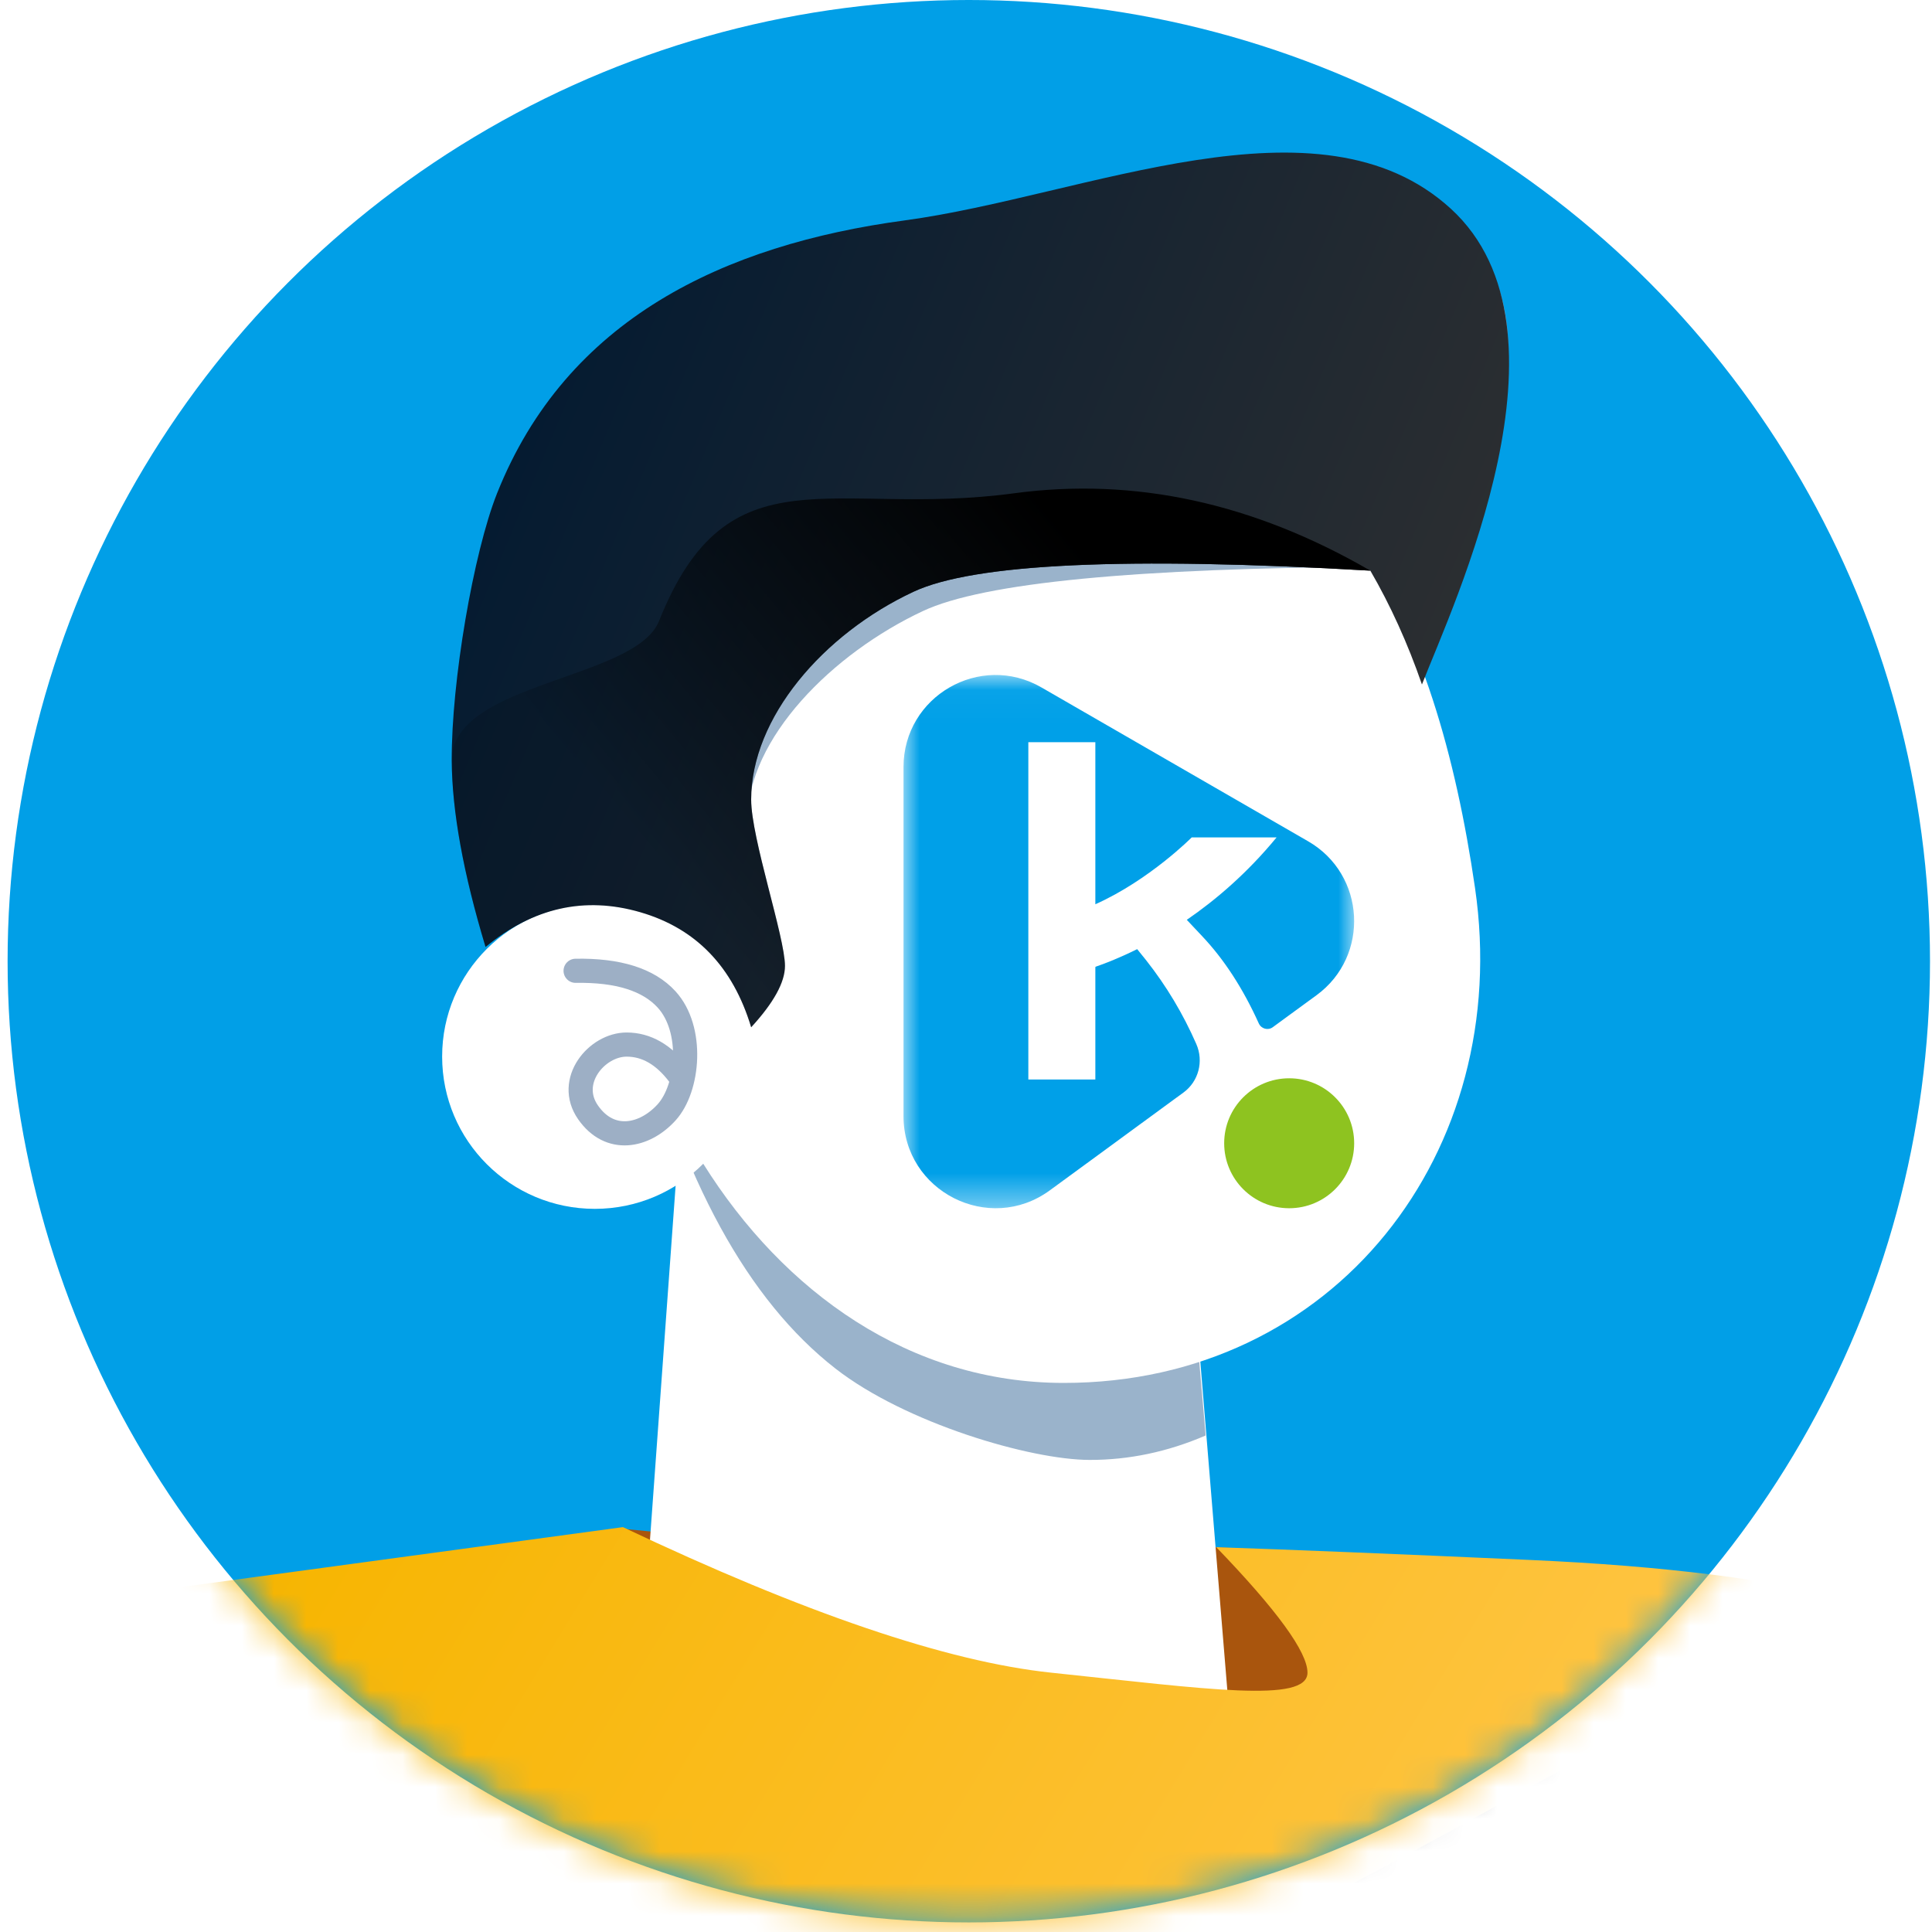 <?xml version="1.0" encoding="UTF-8"?>
<svg width="60px" height="60px" viewBox="0 0 60 60" version="1.1" xmlns="http://www.w3.org/2000/svg" xmlns:xlink="http://www.w3.org/1999/xlink">
    <!-- Generator: Sketch 63.1 (92452) - https://sketch.com -->
    <title>头像</title>
    <desc>Created with Sketch.</desc>
    <defs>
        <circle id="path-1" cx="30.087" cy="29.851" r="29.851"></circle>
        <polygon id="path-3" points="0 0.031 13.995 0.031 13.995 16.592 0 16.592"></polygon>
        <linearGradient x1="100%" y1="65.971%" x2="7.601%" y2="33.517%" id="linearGradient-5">
            <stop stop-color="#313131" offset="0%"></stop>
            <stop stop-color="#051B31" offset="100%"></stop>
        </linearGradient>
        <linearGradient x1="76.553%" y1="32.805%" x2="18.453%" y2="63.399%" id="linearGradient-6">
            <stop stop-color="#000000" offset="0%"></stop>
            <stop stop-color="#000000" stop-opacity="0.148" offset="100%"></stop>
        </linearGradient>
        <linearGradient x1="9.125%" y1="43.857%" x2="92.732%" y2="57.773%" id="linearGradient-7">
            <stop stop-color="#F7B500" offset="0%"></stop>
            <stop stop-color="#FFC547" offset="100%"></stop>
        </linearGradient>
        <path d="M20.838,42.687 C26.476,45.36 30.909,46.867 34.137,47.207 C38.978,47.716 42.098,48.165 42.098,47.207 C42.098,46.568 41.154,45.269 39.265,43.31 C41.54,43.386 44.782,43.518 48.99,43.706 C53.199,43.893 56.571,44.317 59.104,44.979 C43.717,53.998 34.766,58.507 32.252,58.507 C29.737,58.507 21.36,55.492 7.121,49.46 L0,45.514 L20.838,42.687 Z" id="path-8"></path>
        <filter x="-81.2%" y="-265.5%" width="262.4%" height="706.8%" filterUnits="objectBoundingBox" id="filter-9">
            <feOffset dx="0" dy="6" in="SourceAlpha" result="shadowOffsetOuter1"></feOffset>
            <feGaussianBlur stdDeviation="15" in="shadowOffsetOuter1" result="shadowBlurOuter1"></feGaussianBlur>
            <feColorMatrix values="0 0 0 0 0.945   0 0 0 0 0.263   0 0 0 0 0.11  0 0 0 0.236 0" type="matrix" in="shadowBlurOuter1"></feColorMatrix>
        </filter>
    </defs>
    <g id="APP2.0" stroke="none" stroke-width="1" fill="none" fill-rule="evenodd">
        <g id="01主页" transform="translate(-24, -168)">
            <g id="对话框" transform="translate(24, 168)">
                <g id="头像">
                    <g id="编组">
                        <g>
                            <mask id="mask-2" fill="white">
                                <use xlink:href="#path-1"></use>
                            </mask>
                            <use id="蒙版" fill="#019FE7" xlink:href="#path-1"></use>
                            <g mask="url(#mask-2)">
                                <g transform="translate(-1.493, 4.739)">
                                    <path d="M20.707,42.727 C25.956,43.251 30.531,43.443 34.432,43.302 C38.334,43.16 42.472,43.395 46.847,44.007 L43.791,52.289 L24.313,51.282 L20.649,45.604 L20.707,42.727 Z" id="路径-30" stroke="none" fill="#A9550D" fill-rule="evenodd"></path>
                                    <path d="M27.492,25.672 L17.313,51.995 C19.492,54.712 22.022,56.3 24.904,56.758 C27.785,57.216 31.43,57.501 35.837,57.612 L39.701,39.891 L29.761,31.458 L27.492,25.672 Z" id="路径-28" stroke="none" fill="#FFFFFF" fill-rule="evenodd" transform="translate(28.507, 41.642) rotate(-17) translate(-28.507, -41.642) "></path>
                                    <path d="M23.625,24.179 C23.371,29.69 24.235,33.857 26.216,36.68 C27.802,38.94 31.18,41.163 32.936,41.702 C34.106,42.062 35.329,42.171 36.604,42.03 L37.313,38.705 L27.301,30.465 L23.625,24.179 Z" id="路径-28备份" stroke="none" fill="#9AB3CB" fill-rule="evenodd" transform="translate(30.448, 33.134) rotate(-17) translate(-30.448, -33.134) "></path>
                                    <path d="M34.529,7.463 C42.947,7.463 46.108,14.645 47.301,22.836 C48.495,31.027 42.947,38.209 34.529,38.209 C29.753,38.209 25.831,35.391 23.333,31.402 C22.474,32.267 21.282,32.803 19.966,32.803 C17.347,32.803 15.224,30.685 15.224,28.073 C15.224,25.46 17.347,23.343 19.966,23.343 C20.147,23.343 20.327,23.353 20.503,23.373 C20.403,22.575 20.352,21.771 20.352,20.969 C20.352,12.478 26.112,7.463 34.529,7.463 Z" id="形状结合" stroke="none" fill="#FFFFFF" fill-rule="evenodd"></path>
                                    <g id="编组" stroke="none" stroke-width="1" fill="none" fill-rule="evenodd" transform="translate(29.552, 16.119)">
                                        <g transform="translate(0, 0.073)">
                                            <mask id="mask-4" fill="white">
                                                <use xlink:href="#path-3"></use>
                                            </mask>
                                            <g id="Clip-2"></g>
                                            <path d="M12.566,5.196 L4.285,0.418 C2.38,-0.682 0,0.693 0,2.892 L0,13.729 C0,16.068 2.657,17.417 4.545,16.036 L6.48,14.62 L7.386,13.956 L7.386,13.956 L7.944,13.548 L7.944,13.547 L8.694,12.999 C9.166,12.654 9.328,12.027 9.093,11.491 C8.683,10.555 8.163,9.685 7.534,8.889 L7.257,8.545 C6.699,8.823 6.247,8.996 5.968,9.091 C5.963,9.096 5.961,9.1 5.958,9.106 L5.958,12.594 L3.877,12.594 L3.877,2.118 L5.958,2.118 L5.958,7.152 C7.637,6.401 8.95,5.076 8.95,5.076 L11.586,5.076 C10.668,6.192 9.69,7.023 8.798,7.635 L9.266,8.133 C9.957,8.861 10.546,9.772 11.034,10.852 C11.11,11.02 11.319,11.079 11.468,10.97 L12.051,10.543 L12.826,9.977 C14.492,8.758 14.354,6.227 12.566,5.196" id="Fill-1" fill="#00A0E8" mask="url(#mask-4)"></path>
                                        </g>
                                        <path d="M13.996,14.647 C13.996,15.762 13.092,16.665 11.978,16.665 C10.863,16.665 9.959,15.762 9.959,14.647 C9.959,13.532 10.863,12.629 11.978,12.629 C13.092,12.629 13.996,13.532 13.996,14.647" id="Fill-3" fill="#8EC320"></path>
                                    </g>
                                    <path d="M44.346,12.862 C36.763,12.901 32.034,13.359 30.159,14.236 C27.348,15.551 24.707,18.189 24.707,20.727 C24.707,21.928 15.835,21.841 15.821,19.485 C15.806,17.033 16.496,13.019 17.229,11.178 C19.384,5.766 24.272,3.46 29.886,2.703 C35.5,1.946 42.748,-1.412 46.849,2.341 C50.951,6.095 45.299,15.403 44.909,14.621 C44.79,14.383 44.602,13.796 44.346,12.862 Z" id="路径-27" stroke="none" fill="#9AB3CB" fill-rule="evenodd"></path>
                                    <path d="M44.05,12.983 C36.465,12.543 31.735,12.762 29.861,13.639 C27.049,14.954 24.821,17.556 24.821,20.094 C24.821,21.295 25.871,24.366 25.871,25.257 C25.871,25.766 25.521,26.402 24.821,27.164 C24.255,25.284 23.107,24.093 21.379,23.591 C19.65,23.089 18.048,23.449 16.572,24.67 C15.882,22.386 15.532,20.459 15.522,18.888 C15.508,16.436 16.197,12.422 16.93,10.581 C19.086,5.169 23.974,2.863 29.588,2.106 C35.202,1.349 42.45,-2.009 46.551,1.744 C50.652,5.498 46.627,14.02 45.653,16.518 C45.209,15.236 44.674,14.057 44.05,12.983 Z" id="路径-27备份" stroke="none" fill="url(#linearGradient-5)" fill-rule="nonzero"></path>
                                    <path d="M44.05,12.983 C36.465,12.543 31.735,12.762 29.861,13.639 C27.049,14.954 24.821,17.556 24.821,20.094 C24.821,21.295 25.871,24.366 25.871,25.257 C25.871,25.766 25.521,26.402 24.821,27.164 C24.255,25.284 23.107,24.093 21.379,23.591 C19.65,23.089 18.048,23.449 16.572,24.67 C15.882,22.386 15.532,20.459 15.523,18.888 C15.508,16.436 21.228,16.386 21.961,14.545 C24.117,9.133 27.367,11.338 32.981,10.581 C36.724,10.077 40.413,10.877 44.05,12.983 Z" id="路径-27备份-2" stroke="none" fill="url(#linearGradient-6)" fill-rule="evenodd"></path>
                                    <g id="路径-29" stroke="none" fill="none">
                                        <use fill="black" fill-opacity="1" filter="url(#filter-9)" xlink:href="#path-8"></use>
                                        <use fill="url(#linearGradient-7)" fill-rule="evenodd" xlink:href="#path-8"></use>
                                    </g>
                                    <path d="M19.369,25.41 C20.689,25.387 21.631,25.683 22.195,26.3 C23.041,27.226 22.881,29.05 22.195,29.806 C21.509,30.563 20.432,30.78 19.755,29.806 C19.077,28.833 20.028,27.701 20.953,27.701 C21.57,27.701 22.114,28.016 22.587,28.645" id="路径-31" stroke="#9DAFC5" stroke-width="0.75" fill="none" stroke-linecap="round" stroke-linejoin="round"></path>
                                </g>
                            </g>
                        </g>
                    </g>
                </g>
            </g>
        </g>
    </g>
</svg>